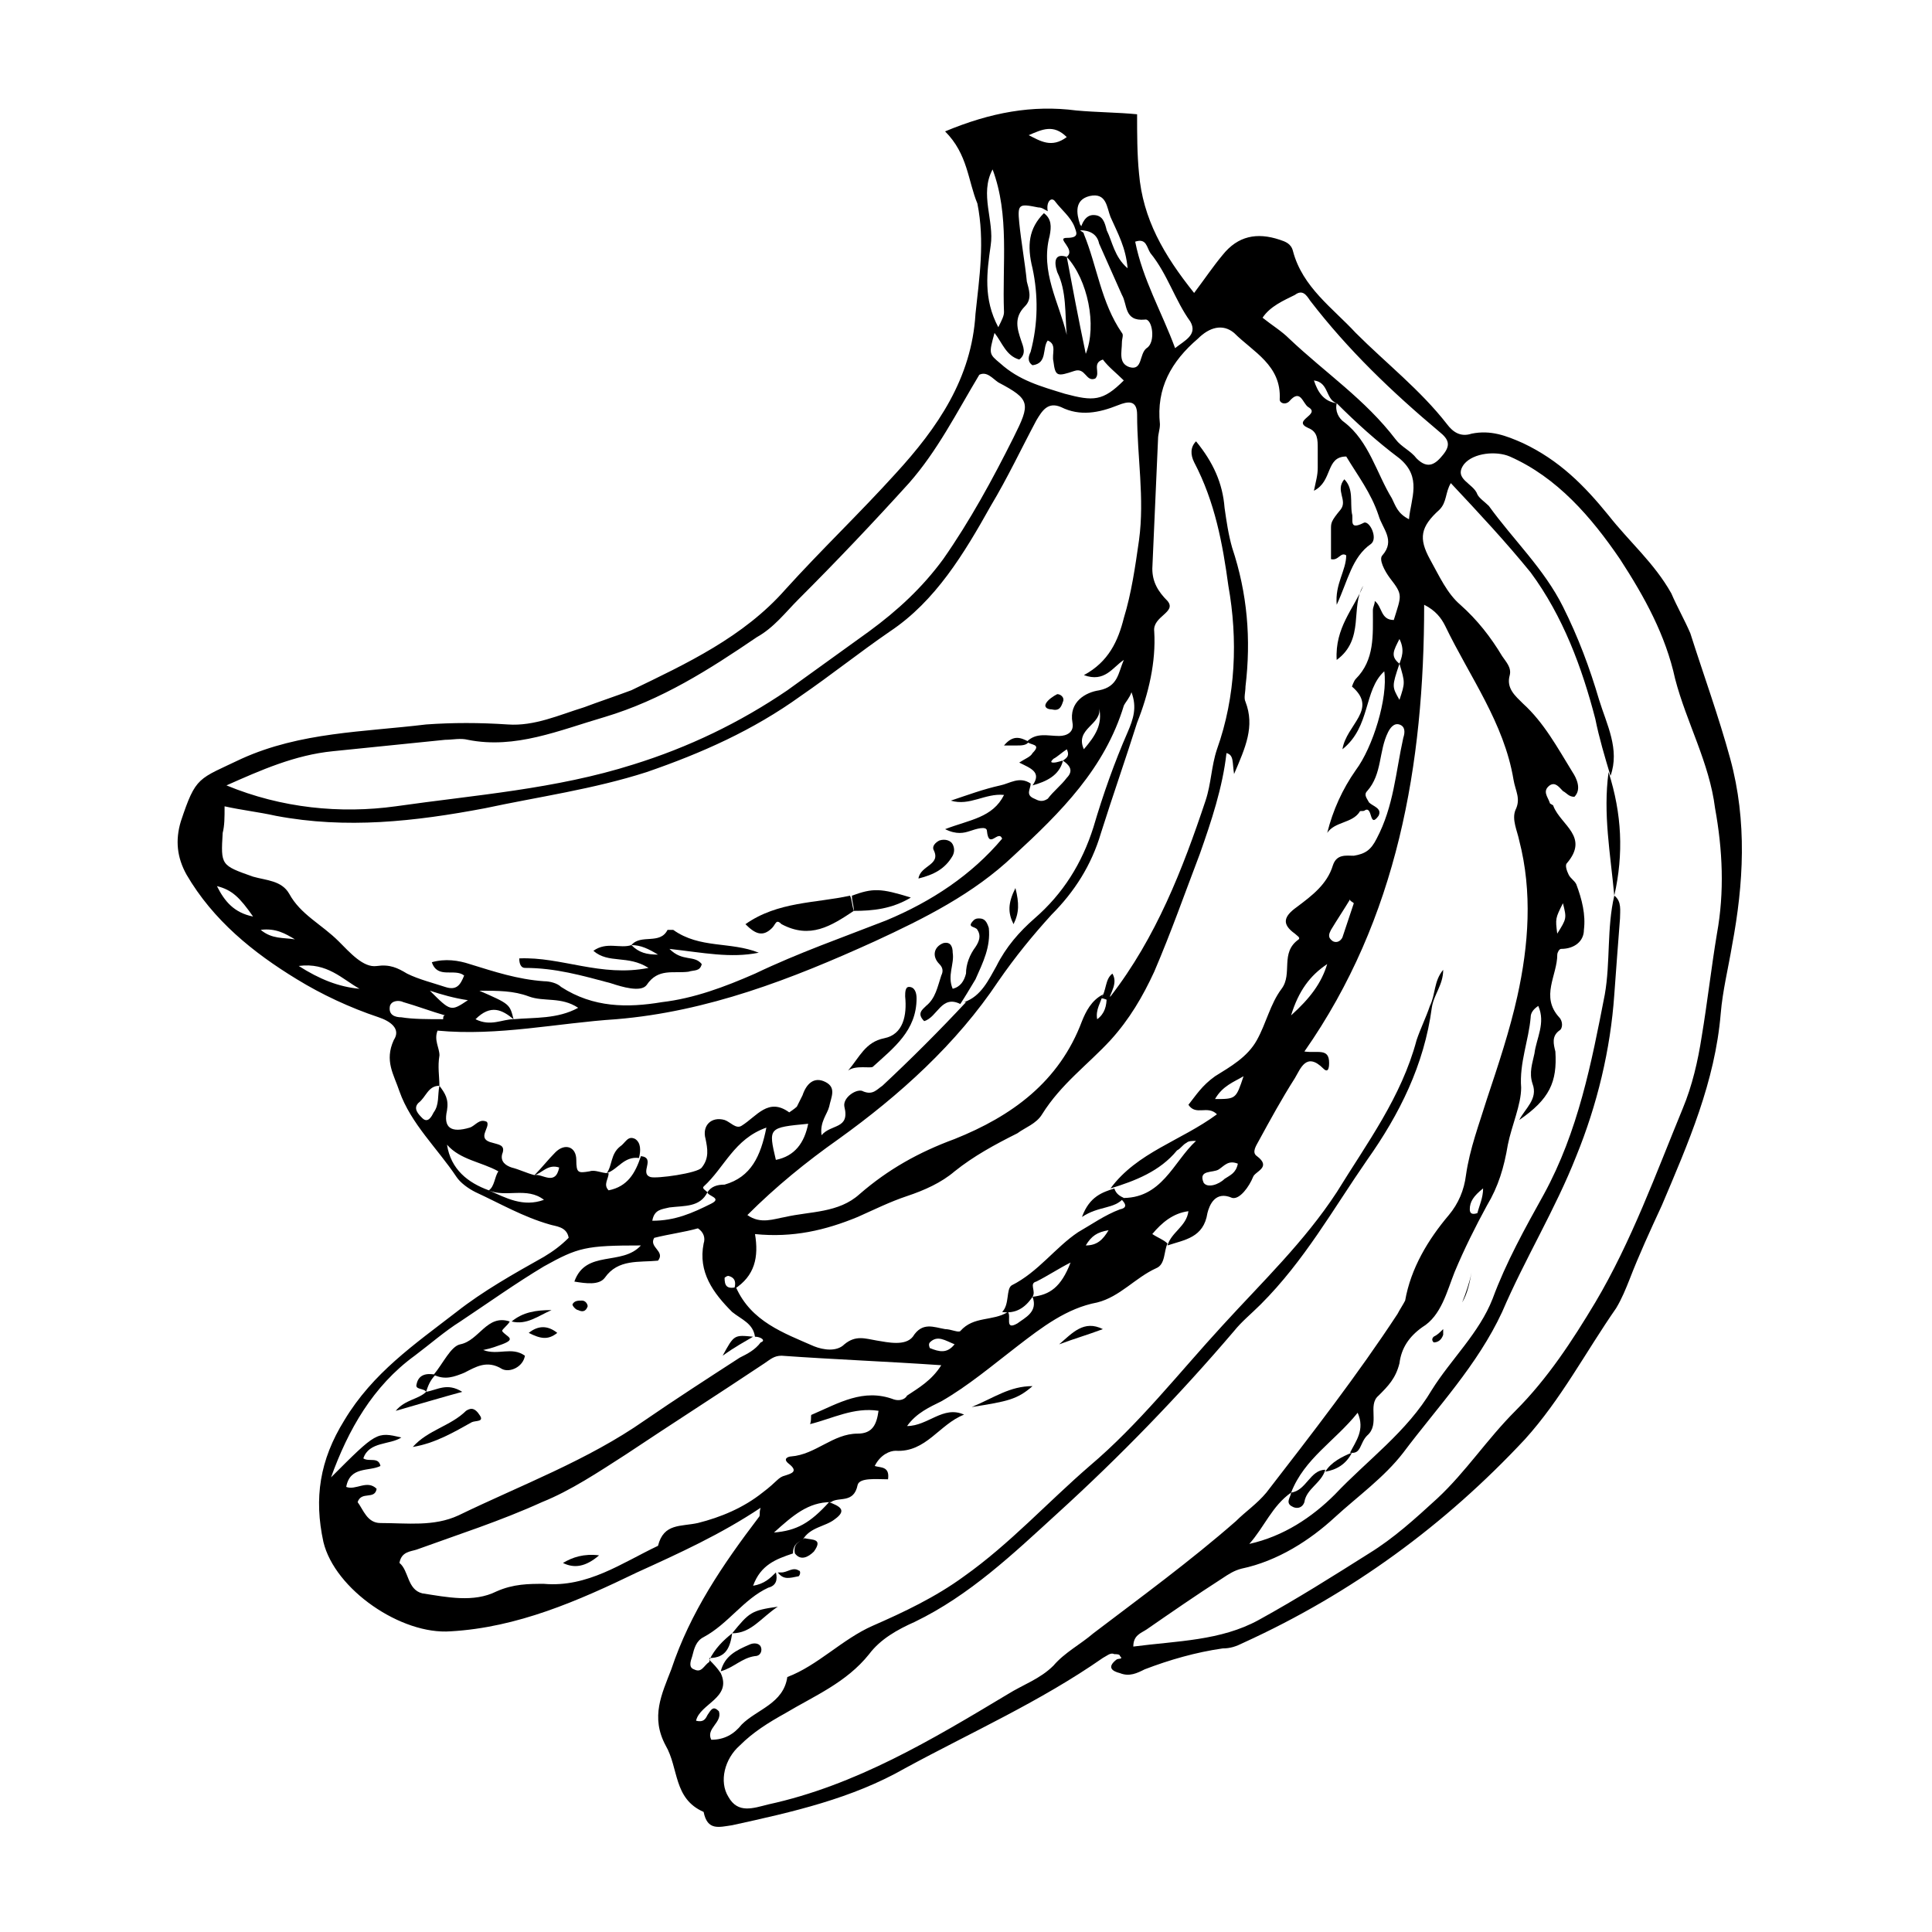 <?xml version="1.0" encoding="UTF-8"?>
<!-- Uploaded to: SVG Repo, www.svgrepo.com, Generator: SVG Repo Mixer Tools -->
<svg fill="#000000" width="800px" height="800px" version="1.1" viewBox="144 144 512 512" xmlns="http://www.w3.org/2000/svg">
 <g>
  <path d="m394.46 178.82c12.09-5.039 23.176-7.055 34.762-5.543 5.543 0.504 11.082 0.504 16.121 1.008 0 5.039 0 10.578 0.504 15.617 1.008 12.09 6.551 21.664 14.609 31.738 3.023-4.031 5.039-7.055 7.559-10.078 4.031-5.039 9.07-6.047 15.113-4.031 1.512 0.504 3.023 1.008 3.527 3.023 2.519 9.574 10.578 15.113 16.625 21.664 8.062 8.062 17.129 15.113 24.184 24.184 1.512 2.016 3.527 3.527 6.551 2.519 5.039-1.008 9.07 0.504 13.602 2.519 9.574 4.535 16.121 11.082 22.672 19.145 5.543 7.055 12.09 12.594 16.625 20.656 1.512 3.527 3.527 7.055 5.039 10.578 3.527 11.082 7.559 22.168 10.578 33.25 4.535 16.625 3.527 33.25 0.504 49.375-1.008 6.047-2.519 12.09-3.023 18.137-1.512 18.137-8.566 34.258-15.617 50.883-3.023 6.551-6.047 13.098-8.566 19.648-1.008 2.519-2.016 5.039-3.527 7.559-8.062 11.586-14.609 24.184-24.184 34.762-21.16 22.672-45.848 40.809-74.562 53.906-2.016 1.008-3.527 1.512-5.543 1.512-7.055 1.008-14.105 3.023-20.656 5.543-2.016 1.008-4.031 2.016-6.551 1.008-2.016-0.504-3.527-1.512-1.008-3.527 0.504-0.504 2.016 0 1.008-1.008 0-0.504-1.008-0.504-1.512-0.504-1.008-0.504-2.016 0.504-3.023 1.008-16.625 11.586-34.762 19.648-52.395 29.223-14.105 8.062-29.727 11.586-45.848 15.113-3.527 0.504-6.551 1.512-7.559-3.527-8.062-3.527-6.551-11.586-10.078-17.633-4.031-7.559-1.008-13.602 1.512-20.152 5.039-15.113 13.602-27.711 23.176-40.305 0.504-0.504 0-1.008 0.504-2.519-10.578 7.055-21.664 12.09-32.746 17.129-15.617 7.559-31.738 14.609-49.375 15.617-13.098 1.008-30.73-11.082-33.754-23.68-2.519-11.586-1.008-21.664 5.543-32.242 7.559-12.594 18.641-20.152 29.727-28.719 7.055-5.543 15.113-10.078 23.176-14.609 2.519-1.512 4.535-3.023 6.551-5.039-0.504-3.023-3.527-3.023-5.039-3.527-7.055-2.016-13.098-5.543-19.648-8.566-2.016-1.008-4.031-2.519-5.039-4.031-5.039-7.559-12.09-14.105-15.113-22.672-1.512-4.535-4.031-8.062-1.512-13.602 2.016-3.023-1.008-5.039-4.031-6.047-7.559-2.519-15.113-6.047-21.664-10.078-11.586-7.055-22.168-15.617-29.223-27.711-2.519-4.535-3.023-9.07-1.512-14.105 4.031-12.09 4.535-11.082 16.121-16.625 15.617-7.055 32.242-7.055 48.871-9.07 7.055-0.504 14.105-0.504 21.664 0 7.055 0.504 13.602-2.519 20.152-4.535 4.031-1.512 8.566-3.023 12.594-4.535 14.609-7.055 29.727-14.105 40.809-26.703 9.574-10.578 19.648-20.152 29.223-30.73 11.082-12.09 20.152-25.191 21.16-42.32 1.008-9.574 2.519-19.145 0.504-29.223-2.512-6.023-2.512-13.078-8.559-19.125zm120.41 141.07c-2.016 6.047-2.016 6.047 0 9.574 1.512-4.539 1.512-4.539 0-9.574 0.504-1.512 1.512-3.527 0-6.551-1.512 3.023-2.519 4.535 0 6.551zm-97.234 167.77c-2.016 3.023-4.535 4.535-8.062 4.031 2.016-2.016 1.008-6.047 2.519-7.055 7.055-3.527 11.586-10.078 17.633-14.105 3.527-2.016 7.055-4.535 11.082-6.047 2.519-0.504 1.008-2.016 0-3.023 11.082 0.504 14.105-9.574 20.152-15.113-1.008 0-2.016 0-2.519 0.504-1.008 0.504-1.512 1.512-2.519 2.016-4.535 5.543-11.082 8.062-17.633 10.078 7.055-9.574 18.641-12.594 28.215-19.648-2.519-2.519-5.543 0.504-7.559-2.519 2.016-2.519 3.527-5.039 7.055-7.559 4.031-2.519 8.566-5.039 11.082-9.574 2.519-4.535 3.527-9.574 6.551-13.602 3.023-4.031-0.504-9.574 4.535-13.098 0.504-0.504-0.504-1.008-1.008-1.512-3.527-2.519-3.023-4.535 0.504-7.055 4.031-3.023 8.062-6.047 9.574-11.082 1.008-3.023 3.527-2.519 5.543-2.519 3.023-0.504 4.535-1.512 6.047-4.535 4.535-8.566 5.039-17.633 7.055-26.703 0.504-1.512 0.504-3.023-1.008-3.527-1.512-0.504-2.519 1.008-3.023 2.016-2.519 5.039-1.512 11.082-5.543 15.617-1.008 1.008 0 2.016 0.504 3.023 1.008 1.008 3.527 1.512 2.519 3.527-2.519 3.527-1.512-2.519-3.527-1.512-0.504 0.504-1.512 0-1.512 0.504-2.016 3.023-6.551 2.519-8.566 5.543 1.512-6.047 4.031-11.586 7.559-16.625 4.535-6.047 8.566-19.145 7.559-26.199-5.543 5.039-3.527 14.609-11.082 20.656 1.008-6.551 9.574-10.578 2.519-16.625 0 0 0.504-1.512 1.008-2.016 5.039-5.039 4.535-11.586 4.535-18.137 0-1.008 0.504-1.512 0.504-2.519 2.016 1.512 1.512 5.039 5.039 5.039 2.016-6.551 2.519-6.551-1.008-11.082-1.512-2.016-3.023-5.039-2.016-6.047 3.527-4.031 0-7.055-1.008-10.578-2.016-6.047-5.543-10.578-8.566-15.617-5.543 0-3.527 6.551-8.566 9.07 0.504-2.519 1.008-4.031 1.008-6.047v-5.039c0-2.519 0-4.535-2.519-5.543-4.535-2.016 3.527-3.527 0-5.543-1.512-1.008-2.016-5.039-5.039-1.512-1.008 1.008-2.519 0.504-2.519-0.504 0.504-9.07-7.055-12.594-12.09-17.633-3.023-2.519-6.551-1.512-9.574 1.512-7.055 6.047-11.082 13.098-10.078 22.672 0 1.512-0.504 2.519-0.504 4.031-0.504 11.586-1.008 22.672-1.512 34.258 0 3.527 1.512 6.047 4.031 8.566 2.519 3.023-4.031 4.031-3.527 8.062 0.504 8.062-1.512 16.625-4.535 24.184-3.023 9.574-6.551 19.648-9.574 29.223-2.519 8.566-7.055 15.617-13.098 21.664-5.039 5.543-9.574 11.082-14.105 17.633-11.082 16.625-26.199 30.23-42.32 41.816-8.566 6.047-16.625 12.594-24.184 20.152 3.527 2.519 7.055 1.008 10.078 0.504 6.551-1.512 14.105-1.008 19.648-6.047 7.559-6.551 15.617-11.082 25.191-14.609 15.113-6.047 27.711-15.113 33.754-31.234 1.008-2.519 2.519-5.543 5.543-7.055-0.504 2.016-2.016 4.031-1.512 6.551 2.016-1.512 2.519-3.527 2.519-6.047h1.008c12.09-15.617 19.145-33.754 25.191-51.891 1.512-4.535 1.512-9.07 3.023-13.602 5.039-14.105 5.543-29.223 3.023-43.328-1.512-11.082-3.527-22.168-9.07-32.746-1.008-2.016-1.008-4.031 0.504-5.543 4.535 5.543 7.055 11.082 7.559 17.633 0.504 3.527 1.008 7.055 2.016 10.578 4.031 12.09 5.039 24.184 3.527 36.777 0 1.512-0.504 3.023 0 4.031 2.519 6.551 0 12.09-3.023 19.145-0.504-3.023 0-5.039-2.016-5.543-1.008 9.07-4.031 18.137-7.055 26.703-4.031 10.578-7.559 20.656-12.09 31.234-3.023 6.551-6.551 12.594-11.586 18.137-6.047 6.551-13.098 11.586-18.137 19.648-1.512 2.519-4.535 3.527-6.551 5.039-6.047 3.023-11.586 6.047-16.625 10.078-3.527 3.023-8.062 5.039-12.594 6.551-4.535 1.512-8.566 3.527-13.098 5.543-8.566 3.527-17.129 5.543-27.207 4.535 1.008 6.047 0 11.082-5.543 14.609 0.504-1.512 0.504-3.023-1.512-3.527-0.504 0-1.008 0.504-1.008 0.504 0 2.016 0.504 3.023 3.023 2.519 4.031 9.07 12.594 12.09 20.656 15.617 2.519 1.008 6.047 1.512 8.062-0.504 3.023-2.519 5.543-1.512 8.566-1.008 3.023 0.504 7.559 1.512 9.574-1.008 2.519-4.031 5.543-2.519 8.566-2.016 1.512 0 3.527 1.008 4.031 0.504 3.527-4.031 8.566-2.519 12.594-5.039 1.008 1.008-1.008 5.039 2.519 3.023 2.004-1.52 5.531-3.031 4.019-7.062 4.535-0.504 7.559-2.519 10.078-9.07-3.023 1.512-6.047 3.527-9.07 5.039-2.016 0.504 0 2.519-1.008 4.031zm8.059-142.07c-1.008 4.031-4.535 5.543-8.062 6.551 2.519-3.527-0.504-4.535-3.527-6.047 1.512-1.008 3.023-1.512 3.527-2.519 2.519-2.519-0.504-2.016-1.512-3.023 2.519-2.519 5.543-1.512 8.566-1.512 2.016 0 4.031-1.008 3.527-3.527-1.008-5.543 3.527-8.062 7.055-8.566 5.039-1.008 5.039-4.535 6.551-8.062-3.023 2.016-5.039 6.047-10.578 4.031 6.551-3.527 9.07-9.07 10.578-15.113 2.016-6.551 3.023-13.602 4.031-20.656 1.512-11.082-0.504-22.168-0.504-33.25 0-4.031-2.519-3.527-5.039-2.519-5.039 2.019-10.078 3.027-15.117 0.508-3.527-1.512-5.039 1.008-6.551 3.527-4.031 7.559-7.559 15.113-12.09 22.672-7.055 12.594-14.609 25.191-26.703 33.25-8.062 5.543-15.617 11.586-23.68 17.129-12.594 9.07-26.199 15.113-40.809 20.152-14.105 4.535-28.719 6.551-42.824 9.574-18.641 3.527-36.777 5.543-55.418 2.016-4.535-1.008-9.07-1.512-13.602-2.519 0 3.023 0 5.039-0.504 7.055-0.504 8.566-0.504 8.566 8.062 11.586 3.527 1.008 7.559 1.008 9.574 4.535 3.023 5.543 8.566 8.062 13.098 12.594 3.023 3.023 6.551 7.055 10.078 6.551 3.527-0.504 5.543 0.504 8.062 2.016 3.023 1.512 7.055 2.519 10.078 3.527 3.023 1.008 4.031-0.504 5.039-3.023-2.519-2.016-7.055 1.008-8.566-3.527 3.527-1.008 7.055-0.504 10.078 0.504 6.551 2.016 12.594 4.031 19.648 4.535 1.512 0 3.527 0.504 4.535 1.512 8.566 5.543 17.633 5.543 26.703 4.031 8.566-1.008 16.625-4.031 24.688-7.559 11.586-5.543 23.176-9.574 34.762-14.105 12.09-5.039 22.672-12.09 30.73-21.664-1.008-2.519-3.527 3.023-4.031-2.016 0-1.512-3.023-0.504-4.535 0-1.512 0.504-3.527 1.008-6.551-0.504 6.551-2.519 12.594-3.023 15.617-9.07-5.039-0.504-9.07 3.023-14.105 1.512 4.535-1.512 8.566-3.023 13.098-4.031 2.519-0.504 5.039-2.519 8.062-0.504 0 1.512-1.512 3.023 1.008 4.031 1.008 0.504 2.016 1.008 3.527 0 1.512-2.016 3.527-3.527 5.039-5.543 2.008-2.016 0.496-3.527-1.016-4.535 0.504-0.504 2.016-1.008 1.008-3.023-1.512 1.008-2.519 2.016-3.527 2.519-0.504 0.504-1.008 1.008 0 1.008s2.016-0.504 2.519-0.504zm-152.15 113.86c1.512-1.008 1.512-3.527 2.519-5.039-4.535-2.519-10.078-3.023-13.602-7.055 1.004 6.551 5.539 10.078 11.082 12.094 4.535 2.016 9.07 4.535 14.609 2.519-4.535-3.527-10.074-0.504-14.609-2.519zm57.938 0.504c1.008-1.512 2.519-2.016 4.535-2.016 7.055-2.016 9.574-7.559 11.082-15.113-8.566 3.023-11.082 10.578-16.625 15.617-0.504 0.504 0.504 1.008 1.008 1.512-2.016 4.031-6.047 3.527-10.078 4.031-2.016 0.504-4.031 0.504-4.535 3.527 6.047 0 10.578-2.016 15.617-4.535 3.027-1.512-1.004-2.016-1.004-3.023zm-51.387-45.848c-3.023-2.519-6.047-4.031-10.078 0 4.031 2.016 7.055 0 10.078 0 5.543-0.504 11.586 0 17.129-3.023-4.535-3.023-9.07-1.512-13.098-3.023-4.031-1.512-8.062-1.512-13.098-1.512 8.059 3.527 8.059 3.527 9.066 7.559zm146.61-202.03c2.519-2.016-3.023-5.039 0-5.039 3.527 0 2.519-1.512 2.016-3.023-1.008-2.519-3.527-4.535-5.039-6.551-1.008-1.512-2.519 0-2.016 2.519-1.008-0.504-1.512-1.008-2.519-1.008-5.039-1.008-5.543-1.008-5.039 4.031 0.504 5.039 1.512 10.578 2.016 15.617 0.504 2.016 1.512 4.535-0.504 6.551-3.023 3.023-2.016 6.047-1.008 9.07 0.504 1.512 1.512 3.527-0.504 5.039-3.527-1.008-4.535-4.535-6.551-7.055-1.512 5.543-1.512 5.543 1.512 8.062 5.039 4.535 10.578 6.047 17.129 8.062 7.559 2.016 10.078 2.016 15.617-3.527-2.016-2.016-4.031-3.527-5.543-5.543-3.023 1.008-0.504 3.527-2.016 5.039-2.519 1.008-2.519-3.023-5.543-2.016-4.535 1.512-5.039 1.512-5.543-2.519-0.504-2.016 1.008-4.535-1.512-5.543-1.512 2.016 0 6.047-4.031 6.551-1.512-1.008-1.008-2.519-0.504-3.527 2.016-7.559 2.016-15.113 0.504-22.168-1.512-6.047-1.008-10.578 3.023-14.609 2.016 1.512 2.016 3.527 1.512 6.047-2.519 9.574 2.519 17.633 4.535 26.199-0.504-5.543 0-11.586-2.519-16.625-1-3.027-0.496-5.043 2.527-4.035 1.512 8.062 3.023 16.121 5.039 25.695 3.023-7.559 0.504-19.648-5.039-25.695zm71.543 38.793c-0.504 2.016 0.504 4.031 2.016 5.039 6.551 5.039 8.566 13.602 12.594 20.152 1.008 2.016 1.512 4.031 4.535 5.543 0.504-5.543 3.527-11.082-2.519-16.121-6.047-4.539-11.586-9.574-16.625-14.613-3.023-1.008-2.016-5.543-6.047-6.047 1.008 3.023 2.519 5.543 6.047 6.047zm-68.016-45.848c0.504 0.504 1.008 0.504 1.008 1.008 3.527 8.566 4.535 18.137 10.078 26.199 0.504 0.504 0 1.512 0 2.519 0 2.519-1.008 5.543 2.016 6.551 3.527 1.008 2.519-3.527 4.535-5.039 2.519-1.512 1.512-8.062-0.504-7.559-5.543 0.504-4.535-4.031-6.047-6.551-2.016-4.535-4.031-9.07-6.047-13.602-0.504-2.519-2.519-3.527-5.039-3.527 0.504-2.016 1.512-4.031 3.527-4.031 2.519 0 3.023 2.016 3.527 4.031 1.512 3.023 2.016 7.055 5.543 10.078-0.504-5.543-2.519-9.07-4.535-13.602-1.008-2.519-1.008-6.551-5.543-5.543-4.031 1.008-3.527 4.535-2.519 7.559 0.504 0.5 0.504 1.004 0 1.508zm71.543 323.95c1.512-3.023 4.031-6.047 2.016-10.578-6.047 7.559-14.105 12.09-17.633 21.16-5.039 3.527-7.055 9.07-11.082 13.602 9.07-2.016 16.625-7.055 22.672-13.098 8.566-9.07 19.145-16.625 25.695-27.711 5.039-8.062 12.594-15.113 16.121-24.184 3.527-9.574 8.566-18.641 13.602-27.711 9.07-16.625 12.594-34.762 16.121-52.898 1.512-8.566 0.504-17.633 2.519-26.199 2.016 1.512 1.512 4.031 1.512 6.047-0.504 6.551-1.008 13.098-1.512 20.152-1.008 14.609-4.535 29.223-10.078 42.824-5.543 14.105-13.602 27.207-19.648 41.312-6.551 14.105-17.129 25.191-26.199 37.281-5.039 6.551-12.09 11.586-18.137 17.129-6.551 6.047-15.113 11.586-24.688 13.602-2.016 0.504-3.527 1.512-5.039 2.519-7.055 4.535-13.602 9.07-20.152 13.602-1.512 1.008-3.527 1.512-3.527 4.535 11.586-1.512 23.176-1.512 33.25-7.055 10.078-5.543 19.648-11.586 29.223-17.633 6.551-4.031 12.09-9.07 18.137-14.609 7.559-7.055 13.098-15.617 20.656-23.176 8.566-8.566 15.113-18.641 21.16-28.719 9.574-16.121 16.121-34.258 23.176-51.387 2.519-6.047 4.031-12.594 5.039-19.145 1.512-9.07 2.519-18.137 4.031-27.207 2.016-11.082 1.512-22.168-0.504-33.25-1.512-12.09-7.559-22.672-10.578-34.258-2.519-11.586-8.062-21.664-14.609-31.738-7.559-11.082-16.625-21.664-29.223-27.207-3.527-1.512-9.574-1.008-12.09 2.016-3.023 4.031 2.519 5.039 3.527 8.062 0.504 1.008 2.016 2.016 3.023 3.023 6.551 9.07 14.609 16.625 19.648 26.703 4.031 8.062 7.055 16.121 9.574 24.688 2.016 6.551 5.543 13.098 3.023 20.152-1.512-5.039-3.023-10.078-4.031-15.113-3.527-13.602-8.566-27.207-17.129-38.793-6.551-8.062-13.602-15.617-21.16-23.68-1.512 2.519-1.008 5.039-3.023 7.055-5.039 4.535-5.543 7.559-2.519 13.098 2.519 4.535 4.535 9.07 8.062 12.09 4.535 4.031 8.062 8.566 11.082 13.602 1.008 1.512 2.519 3.023 2.016 5.039-1.008 3.527 1.512 5.543 3.527 7.559 5.543 5.039 9.07 11.586 13.098 18.137 1.008 1.512 2.519 4.535 0.504 6.551-1.512 0-2.016-1.008-3.023-1.512-1.008-1.008-2.016-2.519-3.527-1.512-2.016 1.512-0.504 3.023 0 4.535 0 0.504 1.008 0.504 1.008 1.008 2.016 5.039 9.574 8.062 3.527 15.113-0.504 0.504 0 2.016 0.504 3.023 0.504 1.008 1.512 1.512 2.016 2.519 1.512 4.031 2.519 8.062 2.016 12.09 0 3.023-2.519 5.039-6.047 5.039-0.504 0-1.008 1.008-1.008 1.512 0 5.543-4.535 11.082 0.504 16.625 1.008 1.008 1.008 3.023 0 3.527-2.016 1.512-1.512 3.527-1.008 5.543 0.504 8.062-1.512 12.594-9.574 18.137 1.512-3.023 5.039-5.543 3.527-9.574-1.008-3.023 0-5.543 0.504-8.062 0.504-4.031 3.023-8.062 1.008-12.594-1.512 1.008-2.016 2.016-2.016 3.023-0.504 6.047-3.023 12.09-2.519 18.641 0 4.535-2.519 10.078-3.527 15.113-1.008 6.047-2.519 11.082-5.543 16.121-3.023 5.543-6.047 11.586-8.566 17.633-2.016 5.039-3.527 11.586-8.566 14.609-3.527 2.519-5.543 5.543-6.047 9.574-1.008 4.031-3.023 6.047-5.543 8.566-3.023 2.519 0.504 7.559-3.023 10.578-2.012 2.012-1.508 5.035-4.527 4.531zm-157.7-30.73c-0.504-3.527-3.527-4.535-6.047-6.551-5.039-5.039-9.07-10.578-7.559-18.137 0.504-1.512 0-3.023-1.512-4.031-3.527 1.008-7.559 1.512-11.586 2.519-1.512 2.519 3.023 3.527 1.008 6.047-5.039 0.504-10.578-0.504-14.105 4.535-1.512 2.016-5.039 1.512-8.062 1.008 3.023-8.566 12.594-4.031 17.633-9.574-14.609 0-16.625 0.504-25.695 5.543-7.559 4.535-14.609 9.574-22.168 14.609-4.031 2.519-8.062 6.047-12.09 9.07-11.082 8.062-17.633 19.648-22.168 32.242 12.09-12.09 12.09-12.09 18.641-10.578-3.023 2.016-8.566 1.008-10.078 5.543 1.512 1.008 4.031-0.504 4.535 2.016-3.023 1.512-8.062 0-9.07 5.543 2.519 1.008 5.543-2.016 8.062 0.504-0.504 3.023-4.031 0.504-5.039 3.527 1.512 2.016 2.519 5.543 6.047 5.543 7.055 0 14.105 1.008 20.656-2.016 16.625-8.062 34.258-14.609 49.375-25.191 8.062-5.543 16.625-11.082 25.191-16.625 2.016-1.008 4.031-2.016 5.543-4.031 1.512-0.508 0-1.516-1.512-1.516zm-83.633-66.504c-3.023 0-3.527 3.023-5.543 4.535-1.512 1.512 0 3.023 1.008 4.031 1.512 1.512 2.519-0.504 3.023-1.512 1.512-2.016 1.012-4.535 1.512-7.055 1.512 2.016 2.519 3.527 2.016 6.551-1.008 4.535 1.008 6.047 6.047 4.535 1.512-0.504 2.519-2.519 4.535-1.512 1.008 1.512-3.023 4.535 1.512 5.543 1.512 0.504 3.527 0.504 2.519 3.023-0.504 2.016 1.008 3.023 2.519 3.527 2.016 0.504 4.031 1.512 6.047 2.016 2.016-0.504 5.543 3.023 6.551-2.016-3.023-1.008-4.535 1.512-6.551 2.016 2.016-2.016 3.527-4.031 5.543-6.047 2.519-2.519 5.543-1.512 5.543 2.016s0.504 3.527 3.527 3.023c1.512-0.504 3.023 0.504 5.039 0.504 0 1.512-1.512 3.023 0 4.535 5.039-1.008 7.055-4.535 8.566-9.07 4.031 0.504-0.504 4.535 2.519 5.543 1.512 0.504 12.594-1.008 13.602-2.519 2.016-2.519 1.512-5.039 1.008-7.559-1.008-3.527 1.512-6.047 5.039-5.039 1.512 0.504 3.023 2.519 4.535 1.512 4.031-2.519 7.055-7.559 12.594-3.527 0 0 1.512-1.008 2.016-1.512 0.504-1.008 1.008-2.016 1.512-3.023 1.008-3.023 3.023-5.039 6.047-3.527 3.023 1.512 1.512 4.031 1.008 6.551-0.504 2.016-2.519 4.031-2.016 7.559 2.519-3.023 7.559-1.512 6.047-7.559-0.504-2.519 3.527-5.039 5.039-4.031 2.519 1.008 3.527-0.504 5.039-1.512 7.559-7.055 15.113-14.609 22.168-22.168h-0.504c4.535-1.512 6.551-6.047 8.566-9.574 2.519-5.039 6.047-9.07 10.078-12.594 7.559-6.551 12.594-14.609 15.617-24.184 2.519-8.566 5.543-17.129 9.07-25.191 1.512-3.527 2.519-6.551 1.008-10.578-0.504 1.512-1.512 2.519-2.016 3.527-5.039 16.625-16.625 28.215-29.223 39.801-10.578 10.078-23.68 16.625-36.777 22.672-22.168 10.078-44.336 18.641-68.52 20.656-15.617 1.008-31.234 4.535-47.359 3.023-1.008 2.519 0.504 4.535 0.504 6.551-0.516 3.019-0.016 5.539-0.016 8.059zm93.711 123.94c-4.535 1.512-8.566 3.023-10.578 8.566 3.023-0.504 4.535-2.016 6.047-3.527 0.504 2.016 0 3.527-2.016 4.031-6.551 3.023-10.578 9.574-17.129 13.098-2.016 1.008-2.519 3.023-3.023 5.039-0.504 1.512-1.008 3.023 0.504 3.527 2.016 1.008 2.519-1.008 4.031-2.016v-0.504c1.008 1.008 2.016 2.016 3.023 3.527 3.023 6.551-5.543 8.062-6.551 12.594 2.016 0.504 2.519-0.504 3.023-1.512 1.008-1.512 1.512-2.519 3.023-1.008 1.008 3.023-3.527 4.535-2.016 7.559 3.527 0 6.047-1.512 8.062-4.031 4.031-4.031 11.082-5.543 12.09-12.594 8.062-3.023 14.609-10.078 22.672-13.602 8.062-3.527 16.625-7.559 24.184-13.098 12.09-8.566 22.168-19.648 33.25-29.223 13.098-11.082 23.68-24.688 35.266-37.281 10.578-11.586 21.664-22.168 30.23-35.266 8.062-13.098 17.129-25.191 21.16-40.305 1.008-3.023 2.519-6.047 3.527-9.07 1.512-3.023 1.008-6.551 3.527-9.574 0 4.031-2.519 6.551-3.023 10.078-2.016 15.113-8.566 28.215-17.129 40.305-9.07 13.098-16.625 26.703-28.215 38.289-2.519 2.519-5.039 4.535-7.055 7.055-14.609 17.129-30.23 33.25-46.855 48.367-11.586 10.578-23.176 21.664-37.785 28.719-4.535 2.016-9.07 4.535-12.09 8.566-6.047 7.559-14.609 11.082-22.168 15.617-4.535 2.519-8.566 5.039-12.09 8.566-4.031 3.527-5.543 9.574-3.023 13.602 2.519 4.535 6.551 3.023 10.578 2.016 23.176-5.039 43.328-17.129 63.48-29.223 4.031-2.519 8.566-4.031 12.09-7.559 3.023-3.527 7.055-5.543 10.578-8.566 12.594-9.574 25.695-19.145 37.785-29.727 2.519-2.519 5.543-4.535 8.062-7.559 12.09-15.617 24.184-31.234 34.762-47.359 0.504-1.008 1.512-2.519 2.016-3.527 1.512-8.566 6.047-16.121 11.586-22.672 2.519-3.023 4.031-6.551 4.535-10.578 1.008-7.055 3.527-13.602 5.543-20.152 3.023-9.07 6.047-18.137 8.062-27.207 3.023-13.602 4.031-27.711 0.504-41.312-0.504-2.519-2.016-5.543-1.008-8.062 1.512-3.023 0-5.039-0.504-8.062-2.519-15.113-11.586-27.207-18.137-40.809-1.008-2.016-2.519-4.031-5.543-5.543 0 42.32-7.055 83.129-31.738 118.39 3.527 0.504 6.551-1.008 6.551 3.023 0 0.504 0 3.023-1.512 1.512-4.535-4.535-6.047 0-7.559 2.519-3.527 5.543-6.551 11.082-9.574 16.625-0.504 1.008-2.016 3.023-0.504 4.031 4.031 3.023-0.504 4.031-1.008 5.543-1.008 2.519-3.527 6.047-5.543 5.543-4.535-2.016-6.047 2.016-6.551 4.031-1.008 6.551-6.047 7.055-10.578 8.566 1.008-3.527 5.039-5.039 5.543-9.07-4.031 0.504-7.055 3.023-9.574 6.047 1.512 1.008 3.023 1.512 4.031 2.519-1.008 2.016-0.504 5.543-3.023 6.551-5.543 2.519-9.574 7.559-15.617 9.07-8.062 1.508-14.609 6.547-21.16 11.586-6.551 5.039-13.098 10.578-20.152 14.609-3.023 1.512-6.551 3.023-9.07 6.551 5.543 0 9.574-5.543 15.113-3.023-6.551 2.519-10.078 10.078-18.137 9.574-1.512 0-4.031 1.008-5.543 4.031 1.512 0.504 4.031 0 3.527 3.527-3.023 0-7.559-0.504-8.062 1.512-1.008 5.039-5.039 3.023-7.055 4.535-6.047 0-10.078 3.527-15.113 8.062 6.047-0.504 9.574-2.519 14.609-8.062 2.519 1.008 5.039 2.016 1.512 4.535-2.519 2.016-6.551 2.016-8.566 5.543-1 0.496-2.512 1-2.512 3.519zm-150.14-203.54c14.609 6.047 30.23 7.559 44.84 5.543 21.16-3.023 42.32-4.535 62.977-11.082 14.609-4.535 28.215-11.082 40.809-19.648 7.055-5.039 14.609-10.578 21.664-15.617 7.559-5.543 14.105-11.586 19.648-19.145 7.055-10.078 13.098-21.16 18.641-32.242 4.535-9.07 4.535-10.078-4.031-14.609-1.512-1.008-3.023-3.023-5.039-2.016-6.047 10.078-11.082 20.152-18.641 28.719-9.574 10.578-19.145 20.656-29.223 30.73-3.527 3.527-6.551 7.559-11.082 10.078-12.594 8.566-25.191 16.625-40.305 21.16-12.09 3.527-23.68 8.566-36.273 6.047-2.016-0.504-4.031 0-6.047 0-10.078 1.008-19.648 2.016-29.727 3.023-10.074 0.996-19.141 5.027-28.211 9.059zm189.43 153.66c-14.609-1.008-28.215-1.512-42.32-2.519-2.016 0-3.023 1.008-4.535 2.016-12.09 8.062-24.688 16.121-36.777 24.184-7.055 4.535-14.609 9.574-22.168 12.594-11.082 5.039-22.168 8.566-33.25 12.594-1.512 0.504-4.031 0.504-4.535 3.527 2.519 2.016 2.016 7.055 6.047 8.062 6.551 1.008 13.602 2.519 19.648-0.504 4.535-2.016 8.566-2.016 12.594-2.016 11.586 1.008 20.656-5.543 30.23-10.078 1.512-6.047 6.047-5.039 10.578-6.047 6.047-1.512 12.09-4.031 17.129-8.062 4.031-3.023 4.031-4.031 6.047-4.535 1.512-0.504 3.527-1.008 1.008-3.023-2.016-1.512 0-2.016 0.504-2.016 6.551-0.504 11.082-6.047 17.633-6.047 4.031 0 5.039-2.519 5.543-6.047-6.551-1.008-12.09 2.016-18.137 3.527 0.504-1.512 0-2.519 0.504-2.519 7.055-3.023 13.602-7.055 21.664-4.031 1.512 0.504 3.023 0 3.527-1.008 3.019-2.004 6.547-4.019 9.066-8.051zm85.145-277.6c2.519 2.016 5.039 3.527 7.055 5.543 9.574 9.07 20.152 16.121 28.215 26.703 1.512 2.016 4.031 3.023 5.543 5.039 3.023 3.023 5.039 1.512 7.055-1.008 2.016-2.519 1.512-4.031-1.008-6.047-12.594-10.578-24.184-21.664-34.258-34.762-1.008-1.512-2.016-3.023-4.031-1.512-3.031 1.508-6.555 3.019-8.57 6.043zm-71.543-39.297c-3.527 6.551 0.504 13.602-0.504 20.152-1.008 7.055-2.016 14.105 2.016 21.664 1.008-2.016 1.512-3.023 1.512-4.031-0.504-12.594 1.512-25.695-3.023-37.785zm48.367 47.359c2.519-2.016 6.047-3.527 4.031-7.055-4.031-5.543-6.047-12.594-10.578-18.137-1.008-1.512-1.008-4.031-4.031-3.023 2.012 10.078 7.051 18.641 10.578 28.215zm-97.234 205.55c-10.578 1.008-10.578 1.008-8.566 9.574 5.039-1.012 7.559-4.539 8.566-9.574zm-96.734-27.711c0-0.504 0-1.008 0.504-1.008-3.527-1.008-7.559-2.519-11.082-3.527-1.008-0.504-3.023-0.504-3.527 1.008-0.504 2.519 1.512 3.023 3.023 3.023 3.023 0.504 7.055 0.504 11.082 0.504zm-22.164-8.062c-4.535-2.519-8.566-7.055-16.121-6.047 5.539 3.527 10.578 5.543 16.121 6.047zm256.44-6.547c-4.535 3.023-7.559 7.055-9.574 13.602 5.039-4.535 8.062-8.566 9.574-13.602zm-237.8 7.051c5.543 5.543 5.543 5.543 10.078 2.519-3.531-0.504-7.059-1.512-10.078-2.519zm-46.855-19.648c-3.527-5.039-5.543-7.055-9.574-8.062 2.016 4.031 4.535 7.055 9.574 8.062zm291.71-3.527c-0.504-0.504-1.008-0.504-1.008-1.008-1.512 2.519-3.527 5.543-5.039 8.062-0.504 1.008-1.008 2.016 0.504 3.023 1.008 0.504 2.016 0 2.519-1.008 1.008-3.023 2.016-6.047 3.023-9.07zm-67.512-51.891c1.008 4.535-6.551 5.543-4.031 11.082 3.023-3.523 5.039-6.547 4.031-11.082zm122.93 51.891c-2.016 4.031-2.016 4.031-1.512 8.062 2.519-4.031 2.519-4.031 1.512-8.062zm-86.152 69.023c-2.519-1.008-3.527 0.504-5.039 1.512-1.512 1.008-5.543 0-4.031 3.527 1.008 1.512 4.031 0.504 5.543-1.008 1.512-1.008 3.023-1.512 3.527-4.031zm-45.344-272.06c-3.527-3.527-6.551-2.016-10.078-0.504 3.027 1.512 6.051 3.527 10.078 0.504zm39.297 254.93c5.543 0 5.543 0 7.559-6.047-2.519 1.512-5.543 2.519-7.559 6.047zm-69.02 64.992c-2.519-1.008-4.535-2.519-6.551-0.504-0.504 0.504 0 1.512 0 1.512 2.519 1.008 4.535 1.512 6.551-1.008zm-174.82-107.31c-2.519-1.512-5.039-3.023-9.07-2.519 3.027 2.519 6.051 2.016 9.07 2.519zm314.88 66c-2.519 2.016-3.527 3.527-3.527 5.543 0 1.008 0.504 1.512 2.016 1.008 0.504-2.019 1.512-4.031 1.512-6.551zm-99.25 11.082c-3.023 0.504-4.535 1.512-6.047 4.031 3.023 0 4.535-1.512 6.047-4.031z"/>
  <path d="m357.18 551.64c2.016 0.504 5.039 0 2.519 3.527-1.512 1.512-3.527 2.519-5.039 0.504-0.504-2.519 1.008-3.023 2.519-4.031z"/>
  <path d="m401.51 516.88c6.047-2.519 10.078-5.543 16.121-5.543-4.031 3.527-6.551 4.031-16.121 5.543z"/>
  <path d="m335.01 586.91c1.008-4.031 4.031-5.543 7.559-7.055 1.008-0.504 2.519-0.504 3.023 0.504s0 2.519-1.512 2.519c-3.527 0.508-5.543 3.023-9.07 4.031v0z"/>
  <path d="m338.03 576.84c4.535-5.543 5.039-6.047 12.09-7.055-4.535 3.023-7.055 7.055-12.09 7.055z"/>
  <path d="m436.27 496.23c-4.031 1.512-7.559 2.519-11.586 4.031 3.523-3.023 6.547-6.551 11.586-4.031z"/>
  <path d="m338.03 576.84c-0.504 3.527-1.512 6.551-6.047 6.551v0.504c1.512-3.023 3.527-5.039 6.047-7.055z"/>
  <path d="m350.12 560.71h1.008c1.512 0 3.023-1.512 4.535-0.504 0.504 0 0.504 1.008 0 1.512-2.519 0.504-4.031 1.008-5.543-1.008-0.504-0.504 0 0 0 0z"/>
  <path d="m496.73 292.18v-8.062c0-1.512 0-2.016 2.519-5.039 2.016-2.519-1.512-5.039 1.008-8.062 2.519 2.519 1.512 6.047 2.016 9.07 0.504 1.512-1.008 4.535 3.023 2.519 1.512-1.008 4.031 4.031 2.016 5.543-5.039 3.527-6.047 9.574-9.07 16.121-0.504-5.543 2.519-9.07 2.519-13.098-1.512-1.008-2.016 1.512-4.031 1.008z"/>
  <path d="m505.29 299.24c-3.527 5.543 0.504 14.105-7.055 19.648-0.5-8.566 4.539-13.605 7.055-19.648z"/>
  <path d="m439.3 458.95c0.504 1.512 1.512 2.016 2.519 2.519-2.519 3.023-6.551 2.016-11.082 5.039 2.012-5.543 5.539-6.551 8.562-7.559z"/>
  <path d="m437.79 409.07c-0.504 0-1.008-0.504-2.016-0.504 1.512-2.016 1.008-5.039 3.023-6.551 1.512 2.519-0.504 5.039-1.008 7.055z"/>
  <path d="m311.33 394.46c2.519-3.023 7.559 0 9.574-4.031h1.512c7.055 5.039 15.113 3.023 22.672 6.047-7.559 1.512-14.609 0-23.68-1.008 3.527 3.527 6.551 1.512 8.566 4.031-0.504 2.016-2.016 1.512-3.527 2.016-4.031 0.504-8.062-1.008-11.082 3.527-1.512 2.016-6.551 0.504-9.574-0.504-7.559-2.016-14.609-4.031-22.672-4.031-1.008 0-1.512-1.008-1.512-2.519 11.082-0.504 21.664 5.039 34.258 2.519-5.543-3.527-10.578-1.008-14.609-4.535 3.523-2.519 7.051-0.504 10.074-1.512 2.016 2.016 4.031 2.519 7.055 2.519-2.519-1.512-4.535-2.519-7.055-2.519z"/>
  <path d="m370.27 385.39c-6.047 4.031-11.586 7.559-19.145 3.527-1.512-1.512-1.512 0-2.519 1.008-2.519 2.519-4.535 1.512-7.055-1.008 8.566-6.047 18.641-5.543 27.711-7.559 0.504 1.008 0.504 2.519 1.008 4.031z"/>
  <path d="m370.27 385.39c0-1.512-0.504-2.519-0.504-4.031 5.543-2.016 7.559-2.016 15.617 0.504-5.035 3.023-10.074 3.527-15.113 3.527z"/>
  <path d="m387.4 376.82c0.504-3.527 6.047-3.527 4.031-7.559-0.504-1.008 0.504-2.016 1.512-2.519 1.512-0.504 3.023 0 3.527 1.008 0.504 1.008 0.504 2.016 0 3.023-2.016 3.527-5.039 5.039-9.07 6.047z"/>
  <path d="m425.69 329.97c-0.504 1.512-1.008 2.519-3.023 2.016-1.008 0-2.016-0.504-1.512-1.512 0.504-1.008 2.016-2.016 3.023-2.519 1.008 0 2.016 1.008 1.512 2.016z"/>
  <path d="m416.62 340.55c-0.504 1.008-2.016 1.008-3.023 1.008h-3.527c2.519-3.023 4.535-2.016 6.551-1.008z"/>
  <path d="m571.8 381.36c-1.008-11.082-3.023-21.664-1.512-32.746 3.527 11.082 4.031 21.66 1.512 32.746z"/>
  <path d="m398.49 410.07c-5.039-2.519-6.047 3.527-9.574 4.535-2.016-2.016-0.504-3.023 0.504-4.031 2.519-2.016 3.023-5.039 4.031-8.062 0.504-1.008 0.504-2.016-0.504-3.023-2.016-2.016-1.512-4.535 1.008-5.543 2.016-0.504 2.519 1.008 2.519 2.519 0.504 3.023-1.512 6.047 0 9.574 2.016-0.504 3.023-2.016 3.527-4.031 0-2.519 1.008-5.039 2.519-7.055 1.008-1.512 1.512-3.023 0.504-4.535-0.504-1.008-3.023-0.504-1.008-2.519 0.504-0.504 1.008-0.504 1.512-0.504 1.512 0 2.016 1.008 2.519 2.519 0.504 5.039-1.512 9.07-3.527 13.602-1.512 2.523-3.023 5.043-4.031 6.555v0z"/>
  <path d="m368.76 427.71c3.023-3.527 4.535-7.559 9.574-8.566 5.039-1.008 6.047-6.047 5.543-11.082 0-1.008 0-2.519 1.008-2.519 1.512 0 2.016 1.512 2.016 3.023 0 8.566-6.047 13.098-11.586 18.137-0.508 0.504-4.539-0.504-6.555 1.008z"/>
  <path d="m313.34 450.88c-4.031-0.504-5.543 3.023-8.566 4.031 1.512-2.016 1.008-5.039 3.527-7.055 1.512-1.008 2.016-3.023 4.031-2.016 1.512 1.008 1.512 3.023 1.008 5.039z"/>
  <path d="m413.1 379.34c1.008 4.031 1.008 6.551-0.504 9.574-1.512-3.027-1.512-5.547 0.504-9.574z"/>
  <path d="m258.93 508.32c2.519-3.023 4.535-7.559 7.055-8.062 5.039-1.008 7.055-8.062 13.098-6.047-0.504 1.008-2.016 2.016-2.016 2.519 1.008 1.512 4.031 2.016 0 3.527-1.512 0.504-2.519 1.008-5.039 1.512 4.031 1.512 7.559-1.008 11.082 1.512-0.504 3.023-4.031 4.535-6.047 3.527-4.031-2.519-7.055-0.504-10.078 1.008-2.516 1.008-5.035 2.016-8.055 0.504z"/>
  <path d="m253.39 527.46c4.031-4.535 10.078-5.543 14.105-9.574 1.512-1.008 2.519-0.504 3.527 1.008 1.512 2.016-1.008 1.512-2.016 2.016-4.535 2.523-9.57 5.543-15.617 6.551z"/>
  <path d="m256.92 512.85c3.023-0.504 5.543-2.519 9.574 0-5.543 1.512-10.578 3.023-17.633 5.039 2.516-3.023 6.043-3.023 8.059-5.039z"/>
  <path d="m279.59 494.21c3.023-2.519 6.551-3.023 10.578-3.023-3.527 1.512-6.551 4.031-10.578 3.023-0.504 0 0 0 0 0z"/>
  <path d="m291.68 497.23c-2.519 2.016-4.535 1.512-7.559 0 2.519-2.016 5.039-2.016 7.559 0z"/>
  <path d="m256.92 512.85c-0.504-1.008-3.023-0.504-2.519-2.016 0.504-2.519 2.519-3.023 5.039-2.519-1.512 1.512-2.016 3.023-2.519 4.535z"/>
  <path d="m343.57 498.24c-2.519 1.512-4.535 2.519-8.062 5.039 3.027-5.543 3.027-5.543 8.062-5.039 0.504 0 0 0 0 0z"/>
  <path d="m299.74 490.18c-0.504 1.512-1.512 1.512-2.519 1.008-0.504 0-1.512-1.008-1.512-1.512 0.504-1.008 1.512-1.008 2.519-1.008 1.008 0 1.512 1.008 1.512 1.512z"/>
  <path d="m486.15 539.55c4.031-0.504 5.039-6.047 9.07-6.047-1.008 3.527-5.039 5.039-5.543 8.566-0.504 1.512-2.016 2.016-3.527 1.008-1.512-1.008 0-2.519 0-3.527z"/>
  <path d="m531.49 489.17c1.008-2.519 2.016-5.543 2.519-8.062-0.504 2.523-1.008 5.543-2.519 8.062z"/>
  <path d="m495.22 534.01c1.512-2.519 4.535-4.031 7.055-5.039-1.512 3.023-4.031 4.535-7.055 5.039z"/>
  <path d="m523.94 499.75c-0.504-0.504-0.504-1.008 0-1.512 1.008-0.504 1.512-1.008 2.519-2.016v1.512c-0.508 1.512-1.516 2.016-2.519 2.016z"/>
  <path d="m293.19 558.2c2.519-1.512 5.543-2.519 9.574-2.016-3.527 3.023-6.551 3.527-9.574 2.016z"/>
 </g>
</svg>
